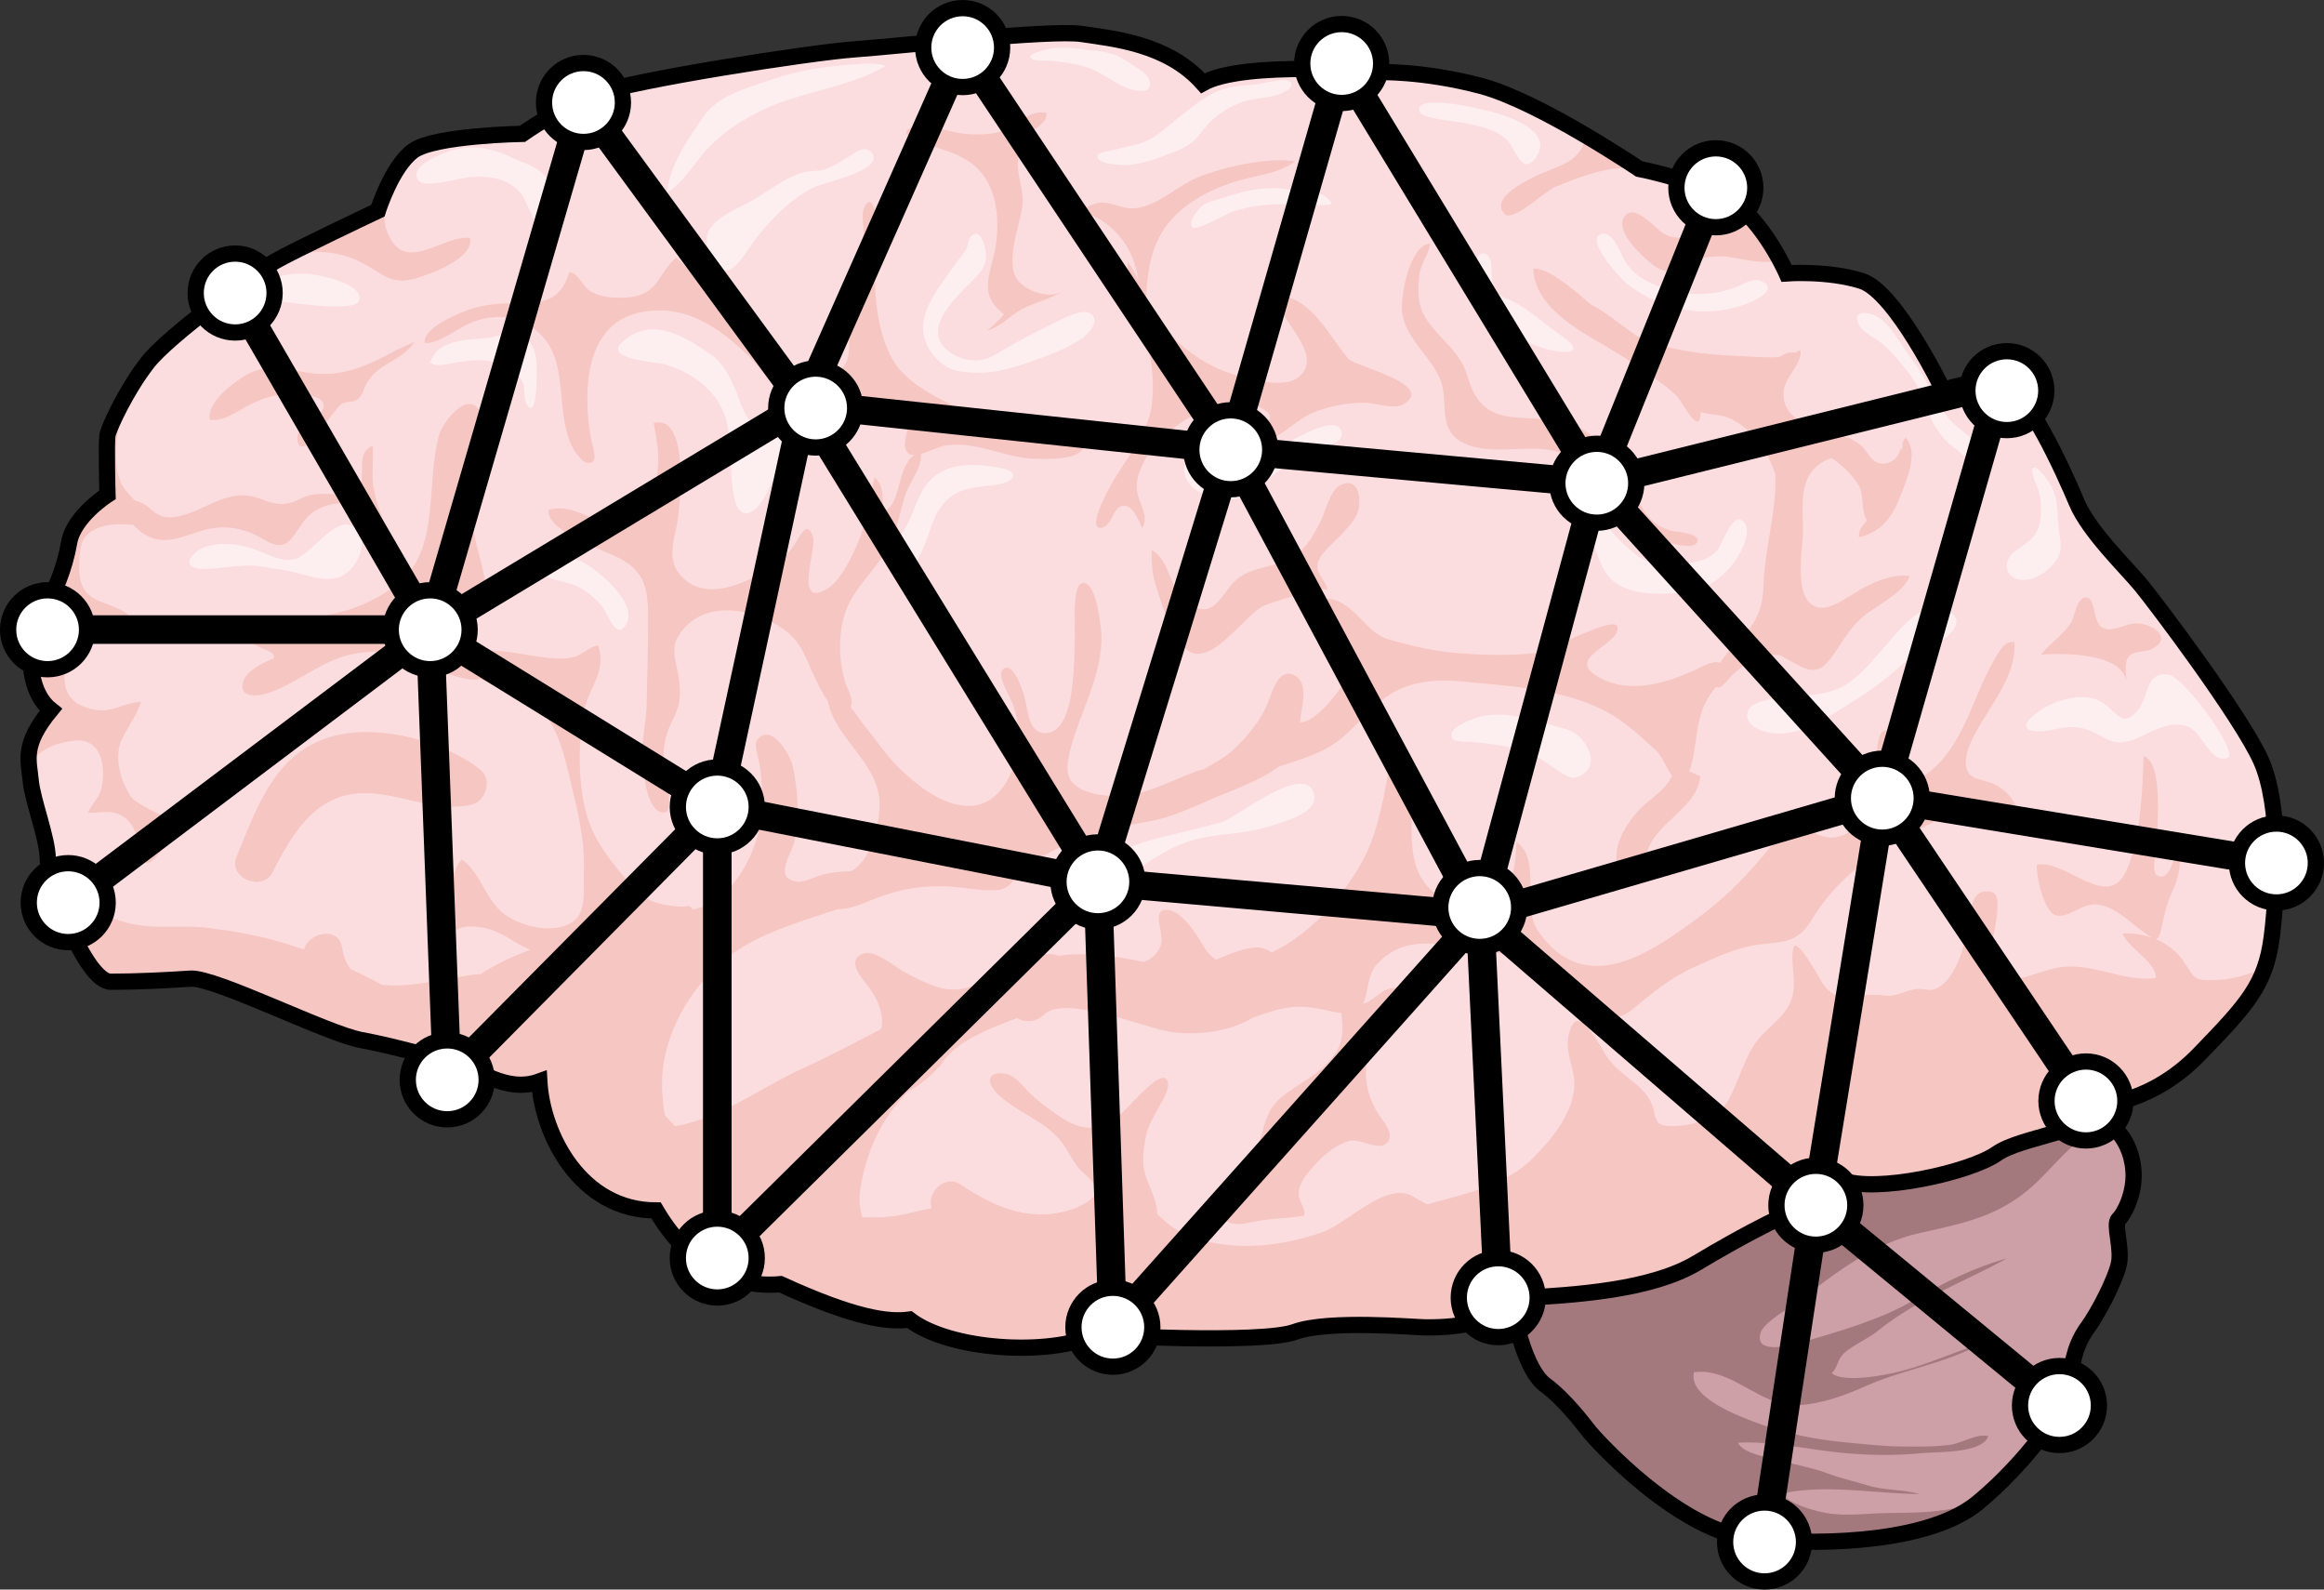 <?xml version="1.0" encoding="utf-8"?>
<!-- Generator: Adobe Illustrator 24.0.1, SVG Export Plug-In . SVG Version: 6.00 Build 0)  -->
<svg version="1.1" id="Camada_1" xmlns="http://www.w3.org/2000/svg" xmlns:xlink="http://www.w3.org/1999/xlink" x="0px" y="0px"
	 width="143.11px" height="97.86px" viewBox="0 0 143.11 97.86" enable-background="new 0 0 143.11 97.86" xml:space="preserve">
<rect x="0" y="0" width="143.11" height="97.86" fill="#333333" stroke="none"/>
<g>
	<g>
		<g>
			<g>
				<g>
					<path fill="#CD9FA6" d="M93.28,81.11c0,0,0.63,3.24,1.87,4.15c1.24,0.91,2.4,2.48,2.73,2.89c0.33,0.41,5.49,6.2,10.19,6.62
						c4.7,0.41,10.86,0.08,13.69-2.23c2.84-2.32,5.65-6.04,5.73-7.44c0.08-1.41,0.41-2.48,1.08-3.39c0.66-0.91,1.64-2.83,1.89-3.82
						c0.26-0.98-0.34-2.52,0-2.83c0.34-0.3,1-1.58,0.92-2.93c-0.08-1.35-0.79-2.93-2.5-3.42c-1.71-0.49-6.42,0-6.42,0
						s-10.85,2.6-11.09,2.5c-0.25-0.1-7.23,2.29-7.23,2.29l-9.23,3.48l-2.64,3.93L93.28,81.11z"/>
					<path fill="#A4797E" d="M129.25,68.86c-0.12-0.05-0.24-0.11-0.37-0.15c-1.71-0.49-6.42,0-6.42,0s-10.85,2.6-11.09,2.5
						c-0.25-0.1-7.23,2.29-7.23,2.29l-9.23,3.48l-2.64,3.93l1.01,0.2c0,0,0.63,3.24,1.87,4.15c1.24,0.91,2.4,2.48,2.73,2.89
						c0.33,0.41,5.49,6.2,10.19,6.62c4.7,0.41,10.86,0.08,13.69-2.23c0.21-0.18,0.43-0.36,0.64-0.55c-0.59,0.32-1.1,0.59-1.41,0.69
						c-1.55,0.48-3.21,0.44-4.82,0.47c-1.21,0.02-2.5,0.21-3.7,0c-0.66-0.12-1.5-0.36-2.09-0.68c-0.99-0.53-0.24-0.64,0.55-0.71
						c2.46-0.24,4.84,0.2,7.26,0.22c-0.99-0.3-2.14-0.21-3.17-0.53c-0.85-0.26-1.71-0.45-2.53-0.76c-0.89-0.33-1.79-0.47-2.7-0.74
						c-0.79-0.23-2.36-0.38-2.78-1.13c2.2-0.12,4.43,0.45,6.59,0.64c1.64,0.14,3.11,0.16,4.76,0c0.93-0.09,3.71,0.04,4.08-1.05
						c-0.78-0.16-1.59,0.44-2.37,0.54c-0.97,0.13-2.05,0.11-3.02,0.1c-1.12-0.01-2.19-0.14-3.29-0.24
						c-1.94-0.18-3.77-0.53-5.62-1.23c-1.02-0.38-4.2-1.54-3.83-3.1c2.35-0.31,4.11,2.15,6.38,2.03c1.53-0.08,2.93-0.61,4.33-1.23
						c2.31-1.01,4.85-1.34,7.06-2.61c-1.64,0.54-3.3,1.29-4.97,1.73c-0.95,0.25-3.55,0.77-4.32,0.14c0.42-0.39,0.32-0.86,0.83-1.29
						c0.61-0.51,1.4-0.82,2.02-1.32c2.36-1.91,5.27-3.01,7.95-4.45c-1.84,0.47-4.03,1.54-5.74,2.56c-2.03,1.21-4.66,1.94-6.93,2.61
						c-0.65,0.19-2.87,0.76-2.52-0.55c0.17-0.67,1.68-1.5,2.21-1.89c2.42-1.82,4.67-3.66,7.69-4.32c2.89-0.63,5.11-1.11,7.25-3.23
						c0.74-0.73,1.41-1.52,2.19-2.19C127.99,70.31,129.35,69.37,129.25,68.86z"/>
					<path fill="none" stroke="#000000" stroke-miterlimit="10" d="M93.28,81.11c0,0,0.63,3.24,1.87,4.15
						c1.24,0.91,2.4,2.48,2.73,2.89c0.33,0.41,5.49,6.2,10.19,6.62c4.7,0.41,10.86,0.08,13.69-2.23c2.84-2.32,5.65-6.04,5.73-7.44
						c0.08-1.41,0.41-2.48,1.08-3.39c0.66-0.91,1.64-2.83,1.89-3.82c0.26-0.98-0.34-2.52,0-2.83c0.34-0.3,1-1.58,0.92-2.93
						c-0.08-1.35-0.79-2.93-2.5-3.42c-1.71-0.49-6.42,0-6.42,0s-10.85,2.6-11.09,2.5c-0.25-0.1-7.23,2.29-7.23,2.29l-9.23,3.48
						l-2.64,3.93L93.28,81.11z"/>
				</g>
				<path fill="#FBDDE0" d="M129.39,68.01c0,0,3.12-0.09,6.05-3.12c2.93-3.03,4.07-4.26,4.45-7.19c0.38-2.93,0.57-8.13-0.66-10.88
					c-1.23-2.74-6.52-9.74-7.38-10.78c-0.85-1.04-3.22-3.31-3.97-5.11c-0.76-1.8-3.12-7.09-4.63-7.38
					c-1.51-0.28-3.59,0.47-3.59,0.47s-2.93-6.05-5.01-6.72c-2.08-0.66-4.63-0.47-4.63-0.47s-1.7-3.88-4.16-4.92
					c-2.46-1.04-4.92-1.51-4.92-1.51s-6.15-4.16-9.74-5.11c-3.59-0.95-6.34-0.85-6.34-0.85S76.62,3.7,74.07,5.12
					c-2.18-2.46-5.58-2.74-7.47-3.03c-1.89-0.28-11.35,0.76-14,0.95c-2.65,0.19-13.62,1.89-15.89,2.74
					c-2.27,0.85-4.54,2.46-4.54,2.46s-5.39,0.09-6.72,1.04c-1.32,0.95-2.18,3.69-2.18,3.69s-5.2,2.46-6.34,3.12
					c-1.13,0.66-6.53,4.54-7.85,6.24c-1.32,1.7-2.36,3.97-2.46,4.44c-0.09,0.47,0,3.69,0,3.69s-2.08,1.32-2.36,2.93
					c-0.28,1.61-0.95,3.31-1.7,4.26c-0.76,0.95-1.23,4.63,0.57,6.05c-1.8,2.18-1.35,3.12-1.24,4.35c0.11,1.23,1.05,3.59,1.05,4.82
					c0,1.23,2.27,7.57,3.88,7.57c1.61,0,3.4-0.09,4.92-0.19c1.51-0.09,8.42,3.4,10.5,3.78c2.08,0.38,4.63,1.14,5.86,1.42
					c1.23,0.28,3.03,1.89,5.11,1.13c0.19,3.31,2.55,7.94,7.19,7.94c1.89,3.22,4.63,4.82,7.66,4.54c4.54,2.08,6.62,2.36,7.94,2.18
					c2.46,1.89,8.51,2.27,11.44,0.95c0,0,10.21,0.57,12.29-0.19c2.08-0.76,7.47-0.28,8.04-0.28c0.57,0,4.16,0.09,5.77-1.8
					c3.4-0.19,8.13-0.47,10.97-2.18c2.84-1.7,4.63-2.55,4.63-2.55s3.69-0.85,4.26-2.55c2.08,0.85,7.94-0.47,9.55-1.61
					C124.57,69.91,128.82,69.72,129.39,68.01z"/>
				<g>
					<path fill="#F6C6C2" d="M95.8,11.49c1.3-0.52,2.64-1.06,4.04-1.14c0.29-0.02,0.65,0.01,1.03,0.03c-0.3-0.2-1.62-1.08-3.29-2.06
						c0.02,0.18-0.01,0.39-0.11,0.63c-0.37,0.94-1.32,1.23-2.19,1.58c-0.85,0.34-4.18,1.81-2.28,2.89l-0.24-0.18
						C93.37,13.49,95.22,11.72,95.8,11.49z"/>
					<path fill="#F6C6C2" d="M89.93,27.17c1.5,0.91,3.74,0.26,5.43,0.52c2.45,0.38,3.17,2.92,4.93,4.28
						c0.74,0.57,1.86,1.28,2.78,1.51c0.31,0.08,1.14,0.25,1.38-0.02c0.54-0.62-1.33-0.73-1.53-0.78c-1.33-0.39-1.76-1.23-2.25-2.37
						c-0.53-1.24-1.54-2.52-2.56-3.4c-1.43-1.23-3.1-1.07-4.86-1.22c-1.72-0.15-2.44-0.98-2.89-2.55c-0.46-1.63-1.93-2.37-2.7-3.79
						c-0.36-0.66-0.33-1.51-0.28-2.26c0.05-0.81,0.59-1.36,0.69-2.09c-1.24,0.06-1.81,3.11-1.74,4.1c0.12,1.65,1.71,2.75,2.34,4.21
						C89.24,24.63,88.49,26.29,89.93,27.17z"/>
					<path fill="#F6C6C2" d="M132.54,39.94c1.35-0.71-0.11-1.63-1.09-1.56c-0.62,0.04-1.39,0.59-2,0.25
						c-0.56-0.32-0.4-1.63-0.87-1.82c-0.65-0.25-0.82,1.13-1.03,1.49c-0.47,0.79-1.33,1.3-1.86,2c1.28-0.1,5.23-0.14,5.26,1.82
						c-0.01-0.44-0.16-1.26,0.1-1.64C131.39,40,132.06,40.19,132.54,39.94z"/>
					<path fill="#F6C6C2" d="M101.65,16.2c1.07,0.88,1.61,0.47,2.74-0.13c0.46-0.24,0.95-0.28,1.49-0.29
						c1.06-0.01,2.62,0.63,3.69,0.19c-0.42-0.78-1.14-1.94-2.06-2.86c-0.56,0.32-1.09,0.79-1.62,1.09c-0.82,0.45-1.53,0.5-2.47,0.44
						c-0.84-0.05-1.04-0.28-1.64-0.81c-0.36-0.32-1.3-1.19-1.76-0.49C99.44,14.25,101.07,15.72,101.65,16.2z"/>
					<path fill="#F6C6C2" d="M86.45,24.87c1.98-1.2-3.01-2.31-3.42-2.78c-1.23-1.44-2.27-3.84-4.47-3.93
						c0.01,1.42,3.13,3.69,1.39,5.07c-0.99,0.79-3.63-0.01-4.67-0.42c-1.44-0.57-2.91-1.73-3.85-2.91c-0.38-0.47-0.63-1-0.86-1.55
						c0.12-1.95,0.35-3.66,1.84-5.12c0.95-0.93,2.19-1.56,3.43-1.98c1.32-0.45,2.81-0.49,3.92-1.32c-1.74-0.26-4.32,0.33-5.95,0.97
						c-1.4,0.54-2.81,2.11-4.38,1.91c-0.63-0.08-1.31-0.5-2.01-0.27c-1.18,0.39-0.29,0.62,0.26,0.94c1.38,0.82,2.19,2.16,2.41,3.74
						c0,0.01,0,0.01,0,0.02c-0.18-0.39-0.38-0.77-0.64-1.11c-0.12,1.79,0.61,2.99,1.1,4.62c0.41,1.36,0.59,3.14,0.31,4.56
						c-0.3,1.47-1.66,3.16-2.41,4.48c-0.15,0.26-1.62,2.88-0.59,2.7c0.63-0.11,0.66-1.29,1.29-1.35c0.65-0.07,0.94,0.92,1.19,1.36
						c0.42-0.65-0.14-1.41-0.29-2.1c-0.14-0.66,0.03-1.21,0.33-1.84c0.66-1.38,1.91-2.38,3.27-3.07c0.97-0.49,2.85-1.01,3.87-0.46
						c2.2,1.18-1.45,1.32-2.02,1.53c-0.37,1.26,1.98,0.82,2.53,0.6c1.06-0.43,1.82-1.34,2.89-1.78c0.99-0.4,2.09-0.59,3.15-0.59
						C84.74,24.8,85.81,25.25,86.45,24.87z"/>
					<path fill="#F6C6C2" d="M82.65,32.86c0.58-0.65,1.07-1.09,1.06-2.02c-0.01-0.7-0.32-1.37-1.14-0.99
						c-0.7,0.32-0.98,1.77-1.32,2.39c-0.37,0.7-0.78,1.43-1.42,1.91c-1.27,0.94-2.95,0.57-4.01,1.86c-0.78,0.95-1.24,2.08-2.65,1.16
						c-1.18-0.77-1.04-2.63-2.26-3.31c0,0.74,0.03,1.47,0.26,2.18c0.33,1.03,1.14,3.92,2.37,4.19c0.29,0.06,0.61-0.01,0.93-0.16
						c1.15-0.56,2.41-2.23,3.24-2.72c0.33-0.19,4-1.38,4.03-1c-0.05-0.64-0.78-1.02-0.58-1.73C81.34,34.02,82.25,33.31,82.65,32.86z
						"/>
					<path fill="#F6C6C2" d="M3.13,43.71c-0.1,0.12-0.19,0.24-0.28,0.36c-0.03,0.04-0.05,0.07-0.08,0.11
						c-0.06,0.08-0.11,0.16-0.17,0.23c-0.03,0.04-0.05,0.07-0.08,0.11c-0.05,0.08-0.1,0.16-0.15,0.24
						c-0.02,0.02-0.03,0.05-0.05,0.08c-0.06,0.1-0.11,0.19-0.16,0.29c-0.01,0.03-0.03,0.05-0.04,0.08
						c-0.03,0.06-0.06,0.13-0.09,0.19c-0.01,0.03-0.03,0.07-0.04,0.1c-0.02,0.06-0.04,0.11-0.06,0.17
						c-0.01,0.03-0.02,0.06-0.03,0.09c-0.02,0.08-0.05,0.15-0.06,0.22c-0.01,0.02-0.01,0.05-0.01,0.07
						c-0.01,0.05-0.02,0.11-0.03,0.16c0,0.03-0.01,0.07-0.01,0.1c-0.01,0.04-0.01,0.08-0.01,0.12c0,0.03-0.01,0.07-0.01,0.1
						c0,0.04,0,0.08,0,0.12c0,0.06,0,0.12,0,0.18c0,0.03,0,0.06,0,0.09c0,0.04,0,0.09,0.01,0.13c0,0.02,0,0.04,0,0.06
						c0,0.05,0.01,0.1,0.01,0.15c0.18-0.33,0.37-0.64,0.58-0.82c0.64-0.54,1.4-0.75,2.19-0.84c1.7-0.19,2,1.62,1.67,2.99
						c-0.13,0.54-0.61,0.94-0.82,1.45c0.79,0.03,1.49-0.25,2.22,0.26c0.64,0.45,0.83,1.21,0.99,1.89c0.18,0.77,0.26,1.41,1.05,0.5
						c0.41-0.48,1.2-1.67,1.16-2.3c0.02,0.38-2.48-0.95-2.7-1.26c-0.69-0.95-1.16-2.53-0.61-3.64c0.38-0.77,0.91-1.49,1.17-2.28
						c-1.06,0.02-1.75,0.7-2.87,0.48c-0.95-0.19-1.7-0.61-1.83-1.65c-0.25-2.05,2.03-2.71,3.47-3.37c1.58-0.72-0.55-1.35-1.25-1.62
						c-1.28-0.51-1.4-1.39-1.31-2.77c0.05-0.82,0.21-1.33,0.99-1.71c0.69-0.34,1.53-0.32,2.31-0.26c0.07,0.08,0.15,0.16,0.23,0.23
						c1.34,1.18,2.43,0.63,3.87,0.17c1.47-0.47,2.76-0.22,3.99,0.53c1.81,1.1,1.77-0.95,3.09-1.78c0.72-0.45,1.63-0.6,2.45-0.35
						c0.88,0.27,1.19,1.13,1.93,1.63c-0.18-0.97-0.69-1.94-0.79-2.95c-0.08-0.77,0.03-1.58-0.02-2.35
						c-1.51,0.67,0.39,2.82-1.91,2.97c-0.7,0.04-1.43-0.09-2.08,0.11c-0.64,0.2-1,0.56-1.77,0.5c-0.81-0.06-1.42-0.55-2.28-0.53
						c-0.84,0.02-1.53,0.35-2.3,0.7c-0.7,0.32-1.76,0.8-2.54,0.62c-0.53-0.12-0.82-0.59-1.29-0.82c-0.2-0.1-0.36-0.16-0.5-0.2
						c-0.34-0.37-0.69-0.72-0.83-1.06c-0.62-1.44-0.14-3.23,0.03-4.71c0.01-0.08,0.01-0.15,0.02-0.23c0,0.01-0.01,0.01-0.01,0.02
						c-0.06,0.11-0.11,0.21-0.17,0.32c0,0.01-0.01,0.01-0.01,0.02c-0.05,0.1-0.1,0.21-0.15,0.3c0,0.01-0.01,0.01-0.01,0.02
						c-0.05,0.1-0.09,0.19-0.13,0.28c0,0.01-0.01,0.02-0.01,0.03c-0.04,0.08-0.08,0.16-0.11,0.24c-0.01,0.01-0.01,0.02-0.02,0.03
						c-0.03,0.07-0.06,0.14-0.08,0.2C6.81,26.27,6.8,26.28,6.8,26.3c-0.02,0.06-0.04,0.11-0.06,0.16c-0.01,0.01-0.01,0.03-0.02,0.04
						c-0.02,0.05-0.03,0.09-0.04,0.12c0,0.01-0.01,0.03-0.01,0.04c-0.01,0.05-0.02,0.09-0.03,0.12c-0.09,0.47,0,3.69,0,3.69
						s-2.08,1.32-2.36,2.93c-0.28,1.61-0.95,3.31-1.7,4.26C1.81,38.6,1.34,42.29,3.13,43.71z"/>
					<path fill="#F6C6C2" d="M16.78,53.71c1.24-2.45,2.71-4.92,5.75-4.88c2.25,0.03,4.22,1.21,6.5,0.71
						c0.88-0.19,1.31-1.54,0.56-2.14c-2.21-1.77-6.12-2.8-8.92-2.12c-3.67,0.89-4.83,4.34-6.11,7.49
						C14.04,54.06,16.16,54.92,16.78,53.71z"/>
					<path fill="#F6C6C2" d="M139.32,59.98c0,0,0-0.01,0-0.01c0.05-0.13,0.09-0.26,0.13-0.39c-0.98,0.39-1.82,0.69-2.88,0.75
						c-1.48,0.07-1.4-0.07-2.04-1.05c-0.45-0.69-1.1-1.19-1.83-1.49c0.2,0.04,0.3-0.16,0.42-0.74c0.19-0.89,0.34-1.53,0.73-2.36
						c0.27-0.58,0.6-1.8,0.17-2.27c-0.14,0.37-0.45,1.88-1.16,1.49c-0.42-0.23-0.1-1.28-0.08-1.67c0.05-1.09,0.47-5.38-0.78-5.68
						c-0.07,2.1-0.18,5.06-1.04,7c-1.16,2.6-3.64-0.64-5.53-0.33c-0.06,0.68,0.45,3,1.21,3.13c0.84,0.15,1.6-0.81,2.55-0.67
						c1.14,0.18,1.88,1.03,2.77,1.66c0.25,0.17,0.43,0.31,0.57,0.39c-0.58-0.21-1.2-0.31-1.83-0.27c0.42,0.99,2.05,1.7,2.06,2.74
						c-2.04,0.29-4.06-1.08-6.17-0.61c-1.63,0.36-2.69,1.13-4.43,0.62c0.01-0.59,1.49-5.07,0.51-5.3c-1.32-0.32-1.29,1.13-1.46,2.06
						c-0.21,1.13-0.68,2.95-1.65,3.68c-0.74,0.55-0.95,0.11-1.69,0.25c-0.77,0.14-1.09,0.49-1.93,0.36
						c-1.65-0.22-2.85,0.78-3.82-0.92c0.01,0.02-1.55-2.86-1.7-1.95c-0.2,1.17,0.36,2.29-0.25,3.46c-0.52,1-1.59,1.56-2.17,2.49
						c-0.64,1.02-0.97,2.27-1.54,3.33c-0.46,0.86-1.23,1.2-2.12,1.47c-0.42,0.12-2.09,0.41-2.31-0.16
						c-0.03-0.08-0.07-0.15-0.11-0.22c-0.21-1.89-1.84-2.21-2.85-3.56c-0.36-0.48-0.62-1.03-0.96-1.51c-0.7-0.98-1.2-1.24-1.51,0
						c-0.26,1.05,0.34,2.02,0.35,3.01c0.01,1.69-1.34,3.36-2.46,4.5c-1.76,1.81-4.3,2.29-6.63,2.94c-0.29-0.17-0.57-0.34-0.86-0.5
						c-1.65-0.95-3.99,1.65-5.55,2.2c-2.51,0.88-5.28,1.2-7.85,0.38c-1.13-0.36-1.66-0.86-2.34-1.49c0-0.18-0.02-0.36-0.06-0.54
						c-0.16-0.75-0.58-1.4-0.74-2.15c-0.14-0.69-0.03-1.32,0.09-2.01c0.13-0.74,0.5-1.3,0.85-1.95c0.18-0.34,0.76-1.23,0.44-1.64
						c-0.41-0.53-2.05,1.38-2.38,1.7c-0.67,0.65-1.3,1.27-2.27,1.28c-0.86,0.01-1.53-0.41-2.22-0.89c-0.61-0.43-1.18-0.85-1.7-1.39
						c-0.45-0.47-0.86-1.05-1.58-1.07c-1.14-0.04-0.75,0.85-0.16,1.37c1.33,1.19,3.13,1.64,4.1,3.23c0.3,0.49,0.54,0.99,0.95,1.4
						c0.31,0.31,0.92,0.72,0.88,1.22c-0.05,0.57-0.69,0.8-1.24,1.08c-2.5,0.91-4.7,0.13-7.09-1.47c-0.96-0.64-2.12,0.58-1.75,1.47
						c-0.9,0.16-1.77,0.45-2.71,0.53c-0.52,0.05-1.05,0.04-1.58,0.02c-0.14-0.5-0.21-1.03-0.12-1.64c0.3-2.2,1.32-4.55,2.95-6.06
						c0.01-0.01,0.02-0.03,0.04-0.04c0.71-0.42,1.34-0.91,1.86-1.52l0.05,0.03c0.77-1.53,3.01-2.35,4.75-3.02
						c0.5,0.28,1.15,0.28,1.66-0.21c1.35-1.29,6.27,0.86,7.89,1.07c1.53,0.21,3.57-0.01,4.98-0.89c0.92-0.32,1.83-0.66,2.85-0.67
						c0.94-0.01,1.73,0.27,2.6,0.39c0.12,1.11,0.17,1.85-0.62,2.81c-0.72,0.89-1.78,1.43-2.7,2.08c-1.05,0.74-1.27,1.4-1.59,2.58
						c-0.3,1.1-0.91,2.07-1.49,3.04c-0.31,0.51-1.29,1.5-0.83,2.12c0.48,0.64,1.56,0.25,2.19,0.15c0.91-0.16,1.85-0.13,2.75-0.31
						c0.11-0.56-0.44-0.9-0.32-1.56c0.12-0.64,0.63-1.19,1.06-1.65c0.53-0.57,1.27-1.2,2.06-1.39c0.62-0.15,1.67,0.54,2.17,0.22
						c0.74-0.49-0.05-1.36-0.36-1.82c-0.59-0.88-0.87-1.89-0.8-2.96c0.07-1.09,0.47-2.19,1.09-3.07c0.38-0.54,1.3-1.02,1.12-1.78
						c-0.2-0.03-0.44-0.02-0.65,0.01c-0.69,0.1-1.11,0.8-1.74,0.96c0.32-0.68,0.26-1.78,0.82-2.4c1.71-1.89,3.82-1.28,6.05-0.95
						c2.18,0.32,4.07,0.63,5.77,2.09c1.2,1.03,2.24,3.02,3.97,1.58c1.29-1.06,2.31-1.93,3.86-2.62c1.49-0.66,2.71-1.27,4.37-1.4
						c1.39-0.11,2.09-0.32,2.81-1.51c1.37-2.26,3.31-3.79,5.62-4.99c1.03-0.54,1.91-1.17,3.12-1.37c1.28-0.21,2.72,0.27,3.89-0.41
						c-0.27-0.72-0.77-1.26-1.48-1.57c-0.67-0.29-1.47-0.22-1.65-0.97c-0.25-1.02,0.74-2.49,1.24-3.3c0.86-1.43,1.8-2.74,1.72-4.45
						c-0.62-0.08-0.92,0.54-1.2,1.01c-1.28,2.13-1.77,4.85-3.65,6.65c-1.62,1.54-2.28,0.36-2.64-1.25
						c-0.45-2.04-1.15-0.38-0.93,0.83c0.28,1.55,0.53,2.65-0.8,3.76c-1.2,1-2.02,1.39-3.3,0.64c-1.02-0.6-1.39-0.44-2.14,0.51
						c-1.37,1.74-2.75,3.26-4.54,4.61c-3.13,2.34-7.22,5.28-10.16,0.99c-1-1.47,0.25-4.37-1.3-5.44c-0.09,1.24-0.06,2.57-1.27,3.27
						c-1.44,0.84-3.18,0.66-4.28-0.62c-1.05-1.22-0.91-3.04-0.91-4.57c0-0.6,0.29-4.11-0.74-3.96c-0.49,0.07-0.89,2.68-1.01,3.23
						c-0.34,1.47-0.66,2.81-1.45,4.12c-1.25,2.11-3.11,4.25-5.43,5.33c-0.3-0.25-0.73-0.36-1.19-0.29
						c-0.84,0.11-1.52,0.45-2.22,0.73c-0.31-0.18-0.58-0.48-0.82-0.9c-0.35-0.61-1.45-2.39-2.41-2.15c-0.7,0.18,0.07,1.5-0.18,2.17
						c-0.2,0.55-0.59,0.85-1.05,1.02c-0.66-0.13-1.32-0.27-1.97-0.35c-1.03-0.12-2.19-0.19-3.27-0.03c-0.15-0.06-0.3-0.1-0.46-0.1
						c-2.2-0.07-4.07,2.36-6.27,2.17c-0.93-0.08-1.79-0.58-2.62-0.99c-0.65-0.32-1.92-1.47-2.66-1.22c-1.06,0.36-0.22,1.4,0.19,1.9
						c0.58,0.72,1.13,1.79,0.89,2.75c-1.6,0.83-3.18,1.68-4.84,2.43c-2.75,1.26-4.94,3.05-7.85,3.55c-0.22-0.23-0.44-0.46-0.64-0.71
						c-0.18-1.18-0.26-2.35,0.03-3.65c0.62-2.77,2.48-5.33,4.95-6.77c1.78-1.04,3.77-1.58,5.71-2.24c0.62,0.05,1.51-0.33,1.9-0.49
						c1.54-0.63,2.71-0.91,4.43-0.91c1.05,0,2.06,0.25,3.07,0.25c0.92,0,1.04-0.2,1.59-0.82c0.57-0.65,1.27-1.1,2.04-1.51
						c1.94-1.04,3.78-1.53,5.95-1.88c1.52-0.24,3.02-0.99,4.45-1.59c1.05-0.44,2.62-1,3.71-1.82c1.35-0.44,2.73-0.82,3.84-1.73
						c1.08-0.89,1.91-2.06,3.13-2.79c1.24-0.75,2.81-0.86,4.26-0.72c2.92,0.28,6.26,0.44,8.93,1.86c1.16,0.62,2.1,1.53,3.06,2.39
						c0.3,0.27,0.67,1.11,0.98,1.56c-0.29,0.72-1.13,1.28-1.67,1.76c-0.93,0.83-2.11,2.5-1.65,3.86c0.13,0.39,0.76,1.13,1.27,0.83
						c0.33-0.19,0.39-1.41,0.51-1.78c0.61-1.85,3.11-2.7,3.28-4.64l-0.68-0.31c0.15-0.36,0.23-0.79,0.27-1.02
						c0.29-1.54,0.22-2.66,1.22-3.97c0.05-0.07,0.12-0.15,0.19-0.23c0.28,0.28,0.68-0.44,0.97-0.7c0.49-0.44,0.92-0.79,1.54-1.05
						c0.45-0.19,0.9-0.2,1.36-0.19c0.2,0.1,0.4,0.22,0.59,0.32c1.08,0.6,1.72,1.03,2.56-0.09c0.76-1.01,1.14-1.91,2.17-2.72
						c0.83-0.64,2.32-1.34,2.71-2.37c-1-0.12-1.91,0.25-2.78,0.69c-0.72,0.36-1.88,1.34-2.73,1.26c-1.77-0.18-1.06-3.64-1.06-4.78
						c0-1.47-0.29-3.15,1.06-4.09c0.22-0.15,0.45-0.26,0.69-0.34c0.03,0.02,0.06,0.04,0.1,0.06c0.56,0.38,1.18,0.98,1.56,1.58
						c0.37,0.59,0.15,1.75,0.54,2.2c-0.3,0.3-0.54,0.62-0.51,1.03c1.48-0.33,2.09-1.32,2.6-2.64c0.37-0.97,1.09-2.58,0.28-3.49
						c-0.21,0.21-0.2,0.51-0.22,0.81c-0.04-0.06-0.07-0.12-0.11-0.18c-0.03,0.6-0.65,1.07-1.24,0.96c-0.6-0.11-0.76-0.76-1.22-1.14
						c-0.77-0.64-1.88-0.71-2.8-1.07c-0.96-0.37-1.82-0.79-1.93-1.91c-0.11-1.13,1.18-1.92,1.04-2.86
						c-0.12,0.07-0.23,0.12-0.35,0.17c0-0.01,0-0.01,0-0.02c-0.35-0.04-0.64,0.09-0.93,0.27c-0.6,0.07-1.2,0.01-1.88-0.02
						c-1.77-0.08-3.33-0.16-5.06-0.59c-0.69-0.17-1.3-0.4-1.88-0.69c-0.14-0.1-0.28-0.2-0.42-0.3c-0.74-0.52-1.52-1.2-2.37-1.62
						c-1-0.85-2.59-2.27-3.56-2.22c0.09,2.92,4.1,4.36,6.03,5.77c0.91,0.66,1.91,1.23,2.72,2c0.51,0.48,1.48,2.69,1.57,1.07
						c0,0,0,0,0,0c0.72,0.22,1.29,0.09,2.02,0.5c0.65,0.36,1.31,0.97,1.73,1.6c0.39,0.58,0.65,1.16,0.84,1.76
						c0.08,2.28-0.66,4.48-0.73,6.75c-0.03,0.99-0.17,1.69-0.73,2.54c-0.34,0.5-1.39,1.42-1.95,2.29c-0.43-0.2-1.17,0.28-1.6,0.47
						c-1.74,0.77-3.87,1.43-5.7,0.5c-2.5-1.26,1.11-2.02,0.99-3.16c-0.08-0.84-4.2,1.48-4.98,1.57c-1.7,0.21-3.57,0.14-5.26-0.02
						c-1.29-0.13-2.64-0.45-3.88-0.81c-1.37-0.4-2.09-2.25-3.55-2.48c-1.51-0.24-0.48,0.69,0.06,1.16c0.84,0.72,1.09,1.4,1.09,2.46
						c0,0.94-0.19,1.41-0.76,2.16c-0.43,0.56-1.52,1.87-2.28,1.8c0.06-0.75,0.56-2.27-0.2-2.8c-1.11-0.76-1.53,1.02-1.8,1.67
						c-0.43,1.05-1.24,2.01-2.06,2.79c-0.57,0.54-1.25,0.87-1.88,1.25c-0.21,0.04-0.4,0.09-0.59,0.17
						c-1.49,0.57-3.25,1.53-4.89,1.47c-0.79-0.03-1.73-0.14-2.38-0.64c-0.7-0.55-0.55-1.36-0.35-2.17c0.59-2.35,2.04-4.68,1.92-7.18
						c-0.02-0.47-0.34-3.54-1.26-3.08c-0.53,0.26-0.35,2.68-0.37,3.16c-0.06,1.18,0.14,6.21-1.92,6.03
						c-0.95-0.09-0.96-1.4-1.16-2.15c-0.08-0.32-0.74-2.46-1.39-1.72c-0.33,0.37,0.55,1.75,0.67,2.13c0.25,0.76,0.35,1.5,0.31,2.31
						c-0.08,1.55-0.94,3.61-2.64,3.88c-1.76,0.28-3.65-1.25-4.79-2.4c-0.77-0.78-1.37-1.69-2.06-2.54
						c-0.23-0.29-0.51-0.72-0.84-1.12c0.25-0.42-0.16-1.03-0.29-1.43c-0.42-1.33-0.47-2.77-0.11-4.12c0.5-1.83,2.13-2.91,2.89-4.62
						c0.41-0.92,0.58-1.9,0.88-2.85c0.24-0.76,1.04-1.72,0.98-2.56c0.51-0.14,1.11-0.45,1.49-0.51c1.91-0.3,3.58,0.74,5.43,0.81
						c0.75,0.03,1.95,0.06,2.64-0.27c0.55-0.26,1.15-1.26,0.35-1.74c-0.33-0.2-1.65,0.07-2.11,0.07c-0.79,0-1.52-0.03-2.28-0.18
						c-2.08-0.42-5.44-1.72-6.85-3.39c-1.17-1.39-1.57-4.05-1.48-5.79c0.06-1.09,0.2-2.23,0.09-3.33c-0.07-0.68-0.38-1.75-0.79-0.81
						c-0.22,0.52,0.08,1.37-0.06,1.93c-0.33,1.34-1.26,2.02-1.25,3.5c0.01,1.59,1.24,4.14-0.7,4.89c-1.64,0.63-2.88-0.73-3.95-1.73
						c-1.18-1.11-2.43-2.19-3.53-3.33c-0.66-0.68-1.39-1.63-2.08-2.2c-1.19,1.03-1.04,2.32-3.07,2.46
						c-0.71,0.05-1.68-0.02-2.28-0.44c-0.46-0.32-0.66-1.06-1.23-1.13c-0.54,1.8-1.6,1.92-3.32,1.92c-1.02,0-2.02,0.07-2.97,0.43
						c-0.68,0.27-2.72,1.09-2.62,2.01c0.89,0.09,2.12-0.98,2.99-1.3c0.94-0.35,2.05-0.43,2.95-0.02c3.42,1.52,1.83,5.29,3.22,7.85
						c0.17,0.31,0.75,1.13,1.19,0.79c0.28-0.22-0.05-1.12-0.09-1.36c-0.5-2.63-0.51-7,2.85-7.8c2.78-0.66,4.91,0.79,6.85,2.65
						c0.97,0.93,1.99,2.93,3.41,2.99c1.94,0.08,4.79-1.49,6.23,0.77c0.43,0.68-0.29,1.53,0.09,2.12c0.1,0.16,0.26,0.21,0.47,0.2
						c-1.14,0.8-0.8,3.24-1.94,3.46c-0.04-0.82,0.11-1.53-0.52-2.08c-0.21,1.05-0.44,2.32-0.78,3.39c-0.29,0.91-1.2,2.88-2.04,3.42
						c-2.21,1.43-0.73-2.45-0.96-3.13c-0.36-1.06-0.74-0.16-1.12,0.43c-0.72,1.12-1.85,1.8-3.07,2.3c-1.2,0.5-2.61,0.83-3.71-0.11
						c-1.01-0.86-0.82-1.92-0.54-3.09c0.24-1.01,0.93-7.16-1.37-6.54c0.15,0.97,0.35,1.67,0.25,2.7c-0.1,1.06,0.18,2.22-0.69,2.98
						c-2.16,1.87-3.87-0.96-6.04-0.34c-0.14,1.31,3.27,2.43,4.29,2.94c1.73,0.86,1.84,2.05,1.84,3.79c0,1.77-0.05,3.51-0.09,5.28
						c-0.02,1.07-0.3,2.05-0.26,3.13c0.02,0.71,0.19,3.48,1.32,3.5c0.73,0.01,0.02-2.46-0.01-2.97c-0.06-1.07,0.09-1.8,0.55-2.72
						c0.45-0.9,0.51-1.39,0.41-2.39c-0.09-0.92-0.57-1.9-0.1-2.71c1.38-2.39,4.58-1.87,6.51-0.51c1.17,0.83,1.35,1.76,1.94,2.98
						c0.13,0.27,0.43,0.94,0.8,1.45c0.41,2.17,2.79,3.59,3.14,5.81c0.2,1.25-0.33,3.91-1.7,4.66c-0.66,0.03-1.3,0.07-1.94,0.27
						c-0.48,0.14-1.04,0.49-1.57,0.35c-1.2-0.3-0.19-1.63,0.02-2.48c0.35-1.41,0.19-3.21-0.12-4.63c-0.14-0.65-1.32-2.72-2.2-1.57
						c-0.2,0.26,0.11,1.16,0.15,1.41c0.11,0.66,0.17,1.31,0.16,1.98c0,1.29-0.13,2.37-0.64,3.56c-0.37,0.86-0.86,1.64-1.51,2.31
						c-0.49,0.51-0.96,0.85-1.66,1.05c-0.15,0.04-0.29,0.08-0.44,0.12c-0.28-0.39-0.3-0.15-0.76-0.18
						c-1.37-0.11-2.21-0.32-3.14-1.43c-0.87-1.03-1.79-2.11-2.33-3.36c-0.87-2.01-0.88-5.01-0.5-7.16c0.27-1.5,1.47-2.53,0.89-4.14
						c-0.53,0.08-0.93,0.56-1.46,0.71c-0.69,0.19-1.4,0.09-2.08,0c-1.35-0.17-3.18-0.67-4.54-0.17c-0.24-0.17-0.45-0.35-0.54-0.55
						c-0.26-0.59-0.11-1.53,0.47-1.84c0.42-0.22,0.92,0.14,1.26-0.31c0.35-0.45-0.07-1.82-0.17-2.32c-0.22-1.1-0.61-2.1-0.68-3.24
						c-0.05-0.84-0.19-1.65-0.27-2.48c-0.1-1.07,1.3-3.45,0.69-4.3c-0.82-1.17-2.25,0.82-2.45,1.49c-0.88,2.97,0.12,7.16-2.61,9.26
						c-2.32,1.78-4.83,2.14-7.66,2.17c-0.71,0.01-1.67,0.18-1.4,1.16c0.17,0.62,1.41,0.64,1.47,1.09c0.03,0.04,0.03,0.08,0.01,0.13
						c-0.56,0.21-1.64,0.73-1.87,1.36c-0.37,1,0.68,1.03,1.4,0.81c1.67-0.5,3.13-1.82,4.85-2.32c0.97-0.28,2.12-0.33,3.12-0.16
						c0.73,0.12,4.2,1.99,5.2,1.56c1.04,0.6,2.53,0.9,3.32,1.52c1.38,1.08,1.84,3.1,2.23,4.74c0.45,1.9,0.9,3.59,0.83,5.57
						c-0.04,1.01,0.22,2.56-0.71,3.16c-1.17,0.76-3.12,0.28-4.16-0.48c-1.18-0.86-1.48-2.58-2.64-3.38
						c-0.56,0.54-0.71,1.9-1.08,2.63c-0.22,0.44-1.47,2.22-0.91,2.61c0.47,0.32,1.05-0.58,1.41-0.79c0.5-0.29,0.78-0.35,1.4-0.31
						c0.87,0.06,1.5,0.35,2.25,0.82c0.36,0.22,0.74,0.42,1.14,0.6c-1.1,0.42-2.14,0.89-3.04,1.5c-0.03,0-0.06,0-0.09,0
						c-1.43,0.09-4.06,0.9-6.02,0.65c-0.19-0.1-0.38-0.2-0.56-0.3c-0.45-0.23-0.9-0.45-1.36-0.67c-0.25-0.33-0.43-0.76-0.51-1.31
						c-0.18-1.3-1.95-0.97-2.31,0c-0.02,0.04-0.02,0.08-0.04,0.12c-1.03-0.36-2.07-0.67-3.16-0.89c-0.66-0.14-1.38-0.28-2.11-0.35
						c-1.22-0.24-2.58-0.16-3.73-0.17c-2.79-0.03-4.97-1.33-6.26-3.81c-0.14-0.27-0.33-0.46-0.54-0.6c0.01,0.08,0.01,0.16,0.01,0.24
						c0,1.23,2.27,7.57,3.88,7.57c1.61,0,3.4-0.09,4.92-0.19c1.51-0.09,8.42,3.4,10.5,3.78c2.08,0.38,4.63,1.14,5.86,1.42
						c1.23,0.28,3.03,1.89,5.11,1.13c0.19,3.31,2.55,7.94,7.19,7.94c1.89,3.22,4.63,4.82,7.66,4.54c4.54,2.08,6.62,2.36,7.94,2.18
						c2.46,1.89,8.51,2.27,11.44,0.95c0,0,10.21,0.57,12.29-0.19c2.08-0.76,7.47-0.28,8.04-0.28c0.57,0,4.16,0.09,5.77-1.8
						c3.4-0.19,8.13-0.47,10.97-2.18c2.84-1.7,4.63-2.55,4.63-2.55s3.69-0.85,4.26-2.55c2.08,0.85,7.94-0.47,9.55-1.61
						c1.61-1.13,5.86-1.32,6.43-3.03c0,0,3.12-0.09,6.05-3.12c2.01-2.07,3.17-3.3,3.83-4.81C139.29,60.05,139.3,60.02,139.32,59.98z
						"/>
					<path fill="#F6C6C2" d="M60.79,20.34c0.81-0.19,1.43-0.94,2.16-1.32c0.76-0.4,1.82-0.62,2.52-1.12
						c-0.87,0.63-2.67-0.08-2.99-0.99c-0.43-1.23,0.29-2.97,0.47-4.2c0.15-1-0.36-1.85-0.26-2.82c0.05-0.53,0.37-1.21,0.7-1.63
						c0.35-0.45,1.13-0.64,1.04-1.32C63.34,6.78,62.77,7.62,61.89,8c-0.7,0.3-1.68,0.31-2.45,0.24c-0.96-0.09-1.92-0.54-2.9-0.44
						c-1.23,0.13-0.73,0.7,0.16,0.98c1.62,0.52,3.25,0.83,4.12,2.43c0.72,1.32,0.71,3.15,0.37,4.55c-0.38,1.52-0.77,2.52,0.63,3.59
						C61.52,19.72,61.15,20.05,60.79,20.34z"/>
					<path fill="#F6C6C2" d="M28.94,14.65c-1.42-0.22-3.57,1.83-4.7,0.34c-1.27-1.69-0.11-3.46,0.64-5.16
						c-0.99,1.18-1.6,3.13-1.6,3.13s-5.2,2.46-6.34,3.12c-0.12,0.07-0.3,0.18-0.51,0.32c0.56-0.22,1.09-0.49,1.36-0.59
						c1.41-0.53,3.16-0.34,4.51,0.37c1.25,0.66,1.76,1.39,3.26,0.97C26.48,16.9,29.22,15.89,28.94,14.65z"/>
					<path fill="#F6C6C2" d="M18.35,27.26c0.37,1.12,2.15-2.04,2.69-2.39c0.27-0.18,0.68-0.09,0.9-0.24
						c0.41-0.26,0.4-0.58,0.61-0.97c0.75-1.39,2.18-1.37,2.98-2.63l-1.14,0.53c-1.91,1.05-3.55,1.77-5.79,1.33
						c-1.28-0.25-2.32-0.48-3.52,0.24c-0.76,0.46-2.36,1.65-2.16,2.71c0.89,0.15,1.79-0.61,2.55-0.97c0.85-0.41,1.59-0.64,2.54-0.59
						c0.59,0.03,2.05,0.01,1.91,0.79C19.79,25.81,18,26.19,18.35,27.26z"/>
				</g>
				<path fill="none" stroke="#000000" stroke-miterlimit="10" d="M129.39,68.01c0,0,3.12-0.09,6.05-3.12
					c2.93-3.03,4.07-4.26,4.45-7.19c0.38-2.93,0.57-8.13-0.66-10.88c-1.23-2.74-6.52-9.74-7.38-10.78
					c-0.85-1.04-3.22-3.31-3.97-5.11c-0.76-1.8-3.12-7.09-4.63-7.38c-1.51-0.28-3.59,0.47-3.59,0.47s-2.93-6.05-5.01-6.72
					c-2.08-0.66-4.63-0.47-4.63-0.47s-1.7-3.88-4.16-4.92c-2.46-1.04-4.92-1.51-4.92-1.51s-6.15-4.16-9.74-5.11
					c-3.59-0.95-6.34-0.85-6.34-0.85S76.62,3.7,74.07,5.12c-2.18-2.46-5.58-2.74-7.47-3.03c-1.89-0.28-11.35,0.76-14,0.95
					c-2.65,0.19-13.62,1.89-15.89,2.74c-2.27,0.85-4.54,2.46-4.54,2.46s-5.39,0.09-6.72,1.04c-1.32,0.95-2.18,3.69-2.18,3.69
					s-5.2,2.46-6.34,3.12c-1.13,0.66-6.53,4.54-7.85,6.24c-1.32,1.7-2.36,3.97-2.46,4.44c-0.09,0.47,0,3.69,0,3.69
					s-2.08,1.32-2.36,2.93c-0.28,1.61-0.95,3.31-1.7,4.26c-0.76,0.95-1.23,4.63,0.57,6.05c-1.8,2.18-1.35,3.12-1.24,4.35
					c0.11,1.23,1.05,3.59,1.05,4.82c0,1.23,2.27,7.57,3.88,7.57c1.61,0,3.4-0.09,4.92-0.19c1.51-0.09,8.42,3.4,10.5,3.78
					c2.08,0.38,4.63,1.14,5.86,1.42c1.23,0.28,3.03,1.89,5.11,1.13c0.19,3.31,2.55,7.94,7.19,7.94c1.89,3.22,4.63,4.82,7.66,4.54
					c4.54,2.08,6.62,2.36,7.94,2.18c2.46,1.89,8.51,2.27,11.44,0.95c0,0,10.21,0.57,12.29-0.19c2.08-0.76,7.47-0.28,8.04-0.28
					c0.57,0,4.16,0.09,5.77-1.8c3.4-0.19,8.13-0.47,10.97-2.18c2.84-1.7,4.63-2.55,4.63-2.55s3.69-0.85,4.26-2.55
					c2.08,0.85,7.94-0.47,9.55-1.61C124.57,69.91,128.82,69.72,129.39,68.01z"/>
			</g>
		</g>
		<path opacity="0.5" fill="#FFFFFF" d="M46.29,12.36c-0.87,0.49-2.52,1.08-2.75,2.17c-0.13,0.65,0.29,2.08,1.13,2.13
			c0.66,0.04,1.45-1.43,1.81-1.89c0.98-1.25,2.18-2.51,3.62-3.23c0.62-0.31,4.44-1.06,3.58-2.13c-0.4-0.5-0.97-0.05-1.38,0.21
			c-0.48,0.3-1.01,0.65-1.56,0.82c-0.39,0.12-0.78,0.06-1.17,0.15C48.47,10.83,47.27,11.8,46.29,12.36z"/>
		<path opacity="0.5" fill="#FFFFFF" d="M38.3,21.08c-1.12,1.02,1.99,1.2,2.5,1.32c1.67,0.41,3.36,1.61,3.87,3.29
			c0.5,1.64,0.19,3.33,0.55,4.99c0.27,1.28,1.07,1.11,1.68,0.21c0.33-0.48,0.52-1.06,0.85-1.55c0.39-0.58,0.95-1.05,1.48-1.5
			c0.22-0.19,1.1-0.74,1.05-1.09c-0.09-0.63-1.25-0.06-1.56,0.06c-1.78,0.65-2.66-0.72-3.22-2.25c-0.35-0.96-0.85-2.13-1.72-2.73
			C42.11,20.69,40.14,19.41,38.3,21.08z"/>
		<path opacity="0.5" fill="#FFFFFF" d="M25.78,11.12c0.44,0.51,2.65-0.21,3.24-0.23c1.18-0.04,2.21,0.06,3.04,0.99
			c0.43,0.48,1.39,3.63,2.14,2.55c0.58-0.84-0.02-2.77-0.55-3.48c-0.55-0.74-1.47-0.92-2.24-1.3c-1.25-0.6-2.54-0.76-3.84-0.31
			C27.07,9.51,25.08,10.31,25.78,11.12z"/>
		<path opacity="0.5" fill="#FFFFFF" d="M41.08,11.83c0.19-1.76,1.28-3.23,2.24-4.65c0.9-1.33,2.73-1.77,4.2-2.28
			c1.55-0.55,3.36-0.83,5.01-0.93c0.56-0.04,1.48-0.15,1.99,0.1c-2.39,1.38-5.18,1.53-7.66,2.75c-1.28,0.63-2.38,1.35-3.36,2.41
			C42.81,9.97,41.96,11.4,41.08,11.83z"/>
		<path opacity="0.5" fill="#FFFFFF" d="M26.49,22.34c0.43,0.26,1,0.08,1.47,0c0.91-0.15,1.82-0.3,2.7,0.05
			c0.64,0.26,1.38,0.58,1.57,1.27c0.11,0.39-0.04,1.22,0.41,1.44c0.41,0.2,0.41-1.85,0.41-2.03c0-1.13-0.02-2.29-1.46-2.49
			c-0.58-0.08-1,0.16-1.55,0.22C28.9,20.93,26.91,20.85,26.49,22.34z"/>
		<path opacity="0.5" fill="#FFFFFF" d="M13.92,19.15c-0.49,0.52-0.87,1.08-0.78,1.53c1.78,0.14,2.52-2.06,4.28-2.09
			c0.45-0.01,4.61,0.74,4.72-0.16c0.13-1.01-2.53-1.52-3.19-1.57c-1.27-0.1-2.5,0.28-3.53,1.01C15.08,18.12,14.44,18.61,13.92,19.15
			z"/>
		<path opacity="0.5" fill="#FFFFFF" d="M58.11,21.34c0.76,0.86,2.14,1.11,3.11,0.53c1.15-0.68,2.32-1.32,3.52-1.9
			c0.44-0.21,1.91-1.07,2.45-0.64c0.57,0.45-0.2,1.26-0.55,1.5c-1.1,0.74-2.33,1.14-3.57,1.57c-1.42,0.49-2.6,0.7-4.09,0.44
			c-1.09-0.19-2.08-1.42-2.14-2.52c-0.08-1.38,1.05-2.7,1.78-3.77c0.27-0.39,0.58-0.76,0.84-1.15c0.17-0.25,0.14-0.7,0.38-0.89
			c0.42-0.34,0.65,0.2,0.76,0.54c0.23,0.72,0.12,1.33-0.39,1.89C59.36,17.87,56.83,19.9,58.11,21.34z"/>
		<path opacity="0.5" fill="#FFFFFF" d="M72.49,7.3c0.04-0.03,0.08-0.06,0.12-0.09c0.71-0.54,1.37-1.12,2.18-1.51
			c0.76-0.36,1.63-0.45,2.46-0.49c0.38-0.02,2.25-0.58,2.29-0.04c0.03,0.37-0.79,0.65-1.06,0.72c-0.69,0.17-1.42,0.17-2.09,0.43
			c-0.65,0.25-1.24,0.62-1.76,1.08c-0.47,0.42-0.81,1.05-1.31,1.43c-0.45,0.35-1.16,0.57-1.69,0.78c-0.71,0.28-1.46,0.48-2.22,0.55
			c-0.23,0.02-2.01-0.03-1.8-0.61c0.07-0.19,0.74-0.25,0.89-0.3c0.53-0.14,1.06-0.25,1.59-0.39C71.06,8.61,71.72,7.91,72.49,7.3z"/>
		<path opacity="0.5" fill="#FFFFFF" d="M79.01,11.62c-1.31-0.14-2.61,0.18-3.84,0.61c-0.44,0.15-0.88,0.18-1.22,0.51
			c-0.23,0.23-0.75,0.87-0.56,1.23c0.18,0.34,2.14-0.82,2.5-0.94c1.28-0.43,2.64-0.48,3.98-0.49c0.58,0,1.18,0.12,1.76,0.08
			c0.39-0.03,0.47-0.04,0.21-0.33c-0.55-0.62-2.02-0.56-2.74-0.65C79.07,11.63,79.04,11.62,79.01,11.62z"/>
		<path opacity="0.5" fill="#FFFFFF" d="M90.81,17.9c0.1,0.28,0.24,0.55,0.41,0.82c0.59,0.94,1.46,1.69,2.46,2.17
			c0.81,0.39,1.86,0.8,2.78,0.77c1.25-0.04-0.55-1.16-0.8-1.34c-0.86-0.64-1.68-1.39-2.66-1.84c-0.33-0.15-0.67-0.22-0.88-0.54
			c-0.32-0.48-0.24-1.17-0.3-1.72c-0.06-0.58-0.57-0.9-0.9-0.29C90.57,16.61,90.59,17.27,90.81,17.9z"/>
		<path opacity="0.5" fill="#FFFFFF" d="M77.06,28.6c0.6-0.28,5.34-3.65,5.56-1.95c0.09,0.7-1.21,0.86-1.69,1.07
			c-0.98,0.43-1.88,1.02-2.72,1.67c-0.61,0.47-1.22,1.16-2.02,1.31c-1.21,0.22-3.29-0.37-3.27-1.83c0-0.4,0.41-2.02,1.16-1.66
			c0.54,0.26-0.18,1.33,0.54,1.7C75.33,29.29,76.39,28.92,77.06,28.6z"/>
		<path opacity="0.5" fill="#FFFFFF" d="M108.42,17.29c1.05,0.42-0.04,1.07-0.59,1.3c-2.65,1.11-5.43,0.59-7.66-1.13
			c-0.34-0.26-2.65-2.77-1.54-3.06c0.68-0.17,1.13,1.12,1.36,1.53c0.33,0.59,0.7,0.98,1.31,1.31c1.68,0.94,3.79,1.14,5.6,0.44
			C107.31,17.52,107.93,17.1,108.42,17.29z"/>
		<path opacity="0.5" fill="#FFFFFF" d="M87.43,6.9c0.15,0.41,2.4,0.59,2.77,0.67c0.9,0.2,2,0.4,2.67,1.12
			c0.42,0.46,0.89,2.23,1.74,0.96c0.98-1.47-1.33-2.33-2.36-2.66C91.7,6.83,86.95,5.6,87.43,6.9z"/>
		<path opacity="0.5" fill="#FFFFFF" d="M90.16,44.5c-0.36,0.19-1.02,0.53-0.71,0.98c0.15,0.22,1.07,0.18,1.28,0.2
			c0.9,0.09,1.79,0.2,2.67,0.42c1.28,0.31,1.86,0.94,2.91,1.57c0.39,0.23,0.63,0.3,1.05,0.07c1.33-0.73,0.19-2.54-0.87-2.83
			C94.4,44.34,92.23,43.41,90.16,44.5z"/>
		<path opacity="0.5" fill="#FFFFFF" d="M116.24,39.6c-0.9,1-1.87,2.34-3.17,2.85c-1.32,0.52-2.79,0.26-4.15,0.62
			c-0.47,0.12-1.18,0.25-1.31,0.79c-0.17,0.7,0.64,1.08,1.19,1.21c1.88,0.44,3.57-0.83,5.08-1.74c1.29-0.78,2.29-1.56,3.41-2.55
			c0.57-0.5,1.11-0.77,1.8-1.07c0.63-0.28,2.15-1.39,0.91-2.08C118.48,36.77,117.05,38.69,116.24,39.6z"/>
		<path opacity="0.5" fill="#FFFFFF" d="M114.52,20.08c0.23,0.39,1.01,0.77,1.38,1.07c0.36,0.3,0.61,0.58,0.91,0.93
			c0.74,0.86,1.37,1.64,1.72,2.74c0.36,1.13,0.94,2.15,1.94,2.84c0.37,0.26,1.49,1.52,1.79,1.06c0.56-0.86-1.77-2.37-2.23-2.91
			c-0.64-0.77-1.01-1.57-1.48-2.44c-0.45-0.82-1.07-1.54-1.56-2.32c-0.38-0.59-0.82-1.23-1.44-1.58
			C114.95,19.14,113.95,19.13,114.52,20.08z"/>
		<path opacity="0.5" fill="#FFFFFF" d="M99.73,36.04c-0.92-0.49-1.25-1.52-1.56-2.44c-0.12-0.35-1.2-2.58-0.67-2.65
			c0.2-0.03,0.45,0.32,0.57,0.44c0.71,0.67,1.2,1.48,1.92,2.12c1.02,0.92,1.58,1.35,3.04,1.24c0.93-0.07,2-0.1,2.69-0.83
			c0.29-0.3,0.9-2.24,1.48-1.91c0.99,0.55-0.25,2.47-0.65,2.91c-0.83,0.93-1.68,1.43-2.9,1.55C102.38,36.6,100.89,36.66,99.73,36.04
			z"/>
		<path opacity="0.5" fill="#FFFFFF" d="M55.33,33.15c-0.2,0.31-0.35,0.62-0.35,1.08c0,0.67,0.38,1.31,1.04,0.79
			c0.42-0.33,0.68-0.92,0.88-1.4c0.38-0.89,0.56-1.9,1.23-2.65c0.78-0.87,1.6-0.93,2.68-1.06c0.32-0.04,1.65-0.14,1.57-0.7
			c-0.04-0.32-0.96-0.44-1.18-0.47c-1.71-0.26-3.45-0.18-4.39,1.45c-0.44,0.77-0.65,1.65-1.11,2.4
			C55.57,32.79,55.44,32.97,55.33,33.15z"/>
		<path opacity="0.5" fill="#FFFFFF" d="M63.94,3.19c-0.18,0.07-0.69,0.21-0.42,0.43c0.19,0.15,0.94,0.1,1.17,0.12
			c0.77,0.08,1.56,0.17,2.3,0.42c1.09,0.37,2.05,1.38,3.22,1.44c0.26,0.01,0.53-0.01,0.6-0.33c0.1-0.42-0.34-0.8-0.65-1
			c-0.39-0.25-0.78-0.53-1.19-0.75c-0.88-0.45-1.72-0.37-2.65-0.52C65.45,2.89,64.79,2.89,63.94,3.19z"/>
		<path opacity="0.5" fill="#FFFFFF" d="M125.62,32.12c-0.19,1.03-0.8,1.26-1.57,1.84c-0.82,0.62-0.55,1.77,0.56,1.74
			c0.76-0.02,1.49-0.51,1.94-1.1c0.5-0.67,0.34-1.17,0.24-1.91c-0.12-0.91-0.01-1.89-0.45-2.72c-0.11-0.21-0.99-1.57-1.19-1.08
			c-0.11,0.26,0.37,1.19,0.43,1.48C125.7,30.95,125.73,31.54,125.62,32.12z"/>
		<path opacity="0.5" fill="#FFFFFF" d="M18.21,34.4c-0.93,0.26-1.9-0.39-2.77-0.66c-1.01-0.31-2.59-0.46-3.44,0.31
			c-0.75,0.69-0.17,0.99,0.62,0.98c0.87-0.02,1.74-0.19,2.61-0.21c0.73-0.02,1.49,0.17,2.21,0.27c1.07,0.15,2.26,0.76,3.36,0.47
			c1.01-0.27,1.95-1.97,1.22-2.89C20.94,31.29,19.23,34.12,18.21,34.4z"/>
		<path opacity="0.5" fill="#FFFFFF" d="M33.2,35.19c0.14,0.44,1.84,0.66,2.22,0.84c0.64,0.31,1.26,0.77,1.69,1.35
			c0.36,0.49,0.9,2.15,1.48,0.98c0.57-1.15-1.24-2.73-2.01-3.3c-0.6-0.45-1.11-0.75-1.85-0.73C34.32,34.34,33,34.58,33.2,35.19z"/>
		<path opacity="0.5" fill="#FFFFFF" d="M75.32,50.58c-1.6,0.49-3.25,0.78-4.86,1.26c-0.78,0.24-5.21,1.87-4.23,3.28
			c0.61,0.87,2.63-0.7,3.07-1.03c1.37-1.02,2.63-1.95,4.3-2.41c1.44-0.39,2.97-0.31,4.4-0.76c0.79-0.25,3.15-0.8,2.93-1.96
			C80.53,46.77,76.12,50.33,75.32,50.58z"/>
		<path opacity="0.5" fill="#FFFFFF" d="M133.56,41.55c-1.45-0.29-1.23,1.39-1.93,2.2c-1.08,1.25-1.34-0.2-2.5-0.67
			c-1.16-0.47-2.9,0.14-3.8,0.88c-1.29,1.04-0.08,1.19,0.97,0.98c1.19-0.24,1.77-0.31,2.86,0.26c0.8,0.42,1.18,0.68,2.11,0.37
			c1.09-0.36,2.07-1.23,3.35-0.88c1.01,0.28,1.41,2.29,2.52,1.99C137.99,46.45,134.55,41.74,133.56,41.55z"/>
	</g>
	<g>
		<g>
			<path stroke="#000000" stroke-miterlimit="10" d="M128.45,68.16c-0.12,0-0.24-0.06-0.31-0.17L115.6,49.35
				c-0.08-0.12-0.09-0.29,0-0.41c0.08-0.13,0.23-0.2,0.38-0.17l24.27,3.99c0.21,0.03,0.34,0.23,0.31,0.43
				c-0.03,0.2-0.23,0.35-0.43,0.31l-23.41-3.85l12.05,17.91c0.12,0.17,0.07,0.41-0.1,0.52C128.6,68.13,128.52,68.16,128.45,68.16z"
				/>
			<path stroke="#000000" stroke-miterlimit="10" d="M115.91,49.52c-0.1,0-0.21-0.04-0.28-0.12L98.05,30
				c-0.09-0.1-0.12-0.24-0.08-0.36c0.04-0.13,0.14-0.22,0.27-0.26l24.92-6.19c0.13-0.03,0.27,0.01,0.36,0.1s0.13,0.24,0.09,0.37
				l-7.34,25.58c-0.04,0.13-0.14,0.23-0.28,0.26C115.97,49.52,115.94,49.52,115.91,49.52z M99.03,29.96l16.71,18.43l6.97-24.31
				L99.03,29.96z"/>
			<path stroke="#000000" stroke-miterlimit="10" d="M91.14,56.74c-0.01,0-0.02,0-0.03,0l-23.54-2.08l-23.48-4.61
				c-0.1-0.02-0.19-0.08-0.24-0.16c-0.06-0.08-0.07-0.19-0.05-0.29l5.37-24.79l9.77-22.03c0.06-0.13,0.18-0.21,0.31-0.22
				c0.14-0.02,0.27,0.05,0.35,0.17L75.65,26.8l6.61-23c0.04-0.14,0.16-0.25,0.31-0.27c0.15-0.02,0.29,0.05,0.37,0.18l15.31,25.2
				l7.05-17.49c0.08-0.19,0.3-0.29,0.49-0.21c0.19,0.08,0.29,0.3,0.21,0.49l-7.33,18.19c-0.05,0.13-0.18,0.22-0.32,0.23
				c-0.14,0.01-0.28-0.06-0.35-0.18L82.75,4.84l-6.56,22.81l15.28,28.54c0.06,0.12,0.06,0.27-0.02,0.38
				C91.39,56.68,91.27,56.74,91.14,56.74z M44.62,49.39l23.06,4.53l22.8,2.01L75.46,27.88L59.35,3.71l-9.47,21.33L44.62,49.39z"/>
			<path stroke="#000000" stroke-miterlimit="10" d="M26.49,39.15c-0.13,0-0.26-0.07-0.33-0.19L14.15,18.23
				c-0.1-0.18-0.04-0.41,0.14-0.51c0.18-0.1,0.41-0.04,0.51,0.14l11.57,19.97L35.57,6.2c0.04-0.14,0.15-0.24,0.3-0.27
				c0.14-0.03,0.29,0.03,0.37,0.15l13.5,18.45l26.09,2.78c0.21,0.02,0.36,0.21,0.33,0.41s-0.2,0.36-0.41,0.33l-26.25-2.79
				c-0.11-0.01-0.2-0.07-0.26-0.15L36.08,7.15l-9.23,31.73c-0.04,0.14-0.17,0.25-0.32,0.27C26.52,39.15,26.51,39.15,26.49,39.15z"/>
			<path stroke="#000000" stroke-miterlimit="10" d="M68.53,82.09c-0.04,0-0.09-0.01-0.13-0.02c-0.14-0.05-0.24-0.19-0.25-0.34
				L67.23,54.4L49.21,25.09c-0.11-0.18-0.05-0.41,0.12-0.52c0.18-0.11,0.41-0.05,0.52,0.12l18.07,29.4
				c0.03,0.06,0.05,0.12,0.06,0.18l0.89,26.48l21.99-24.64c0.1-0.11,0.26-0.16,0.41-0.1c0.14,0.05,0.24,0.18,0.25,0.34l1.12,23.52
				c0.01,0.21-0.15,0.38-0.36,0.39c-0.2,0-0.38-0.15-0.39-0.36l-1.08-22.6l-22,24.66C68.74,82.04,68.64,82.09,68.53,82.09z"/>
			<path stroke="#000000" stroke-miterlimit="10" d="M44.17,77.83c-0.05,0-0.1-0.01-0.15-0.03c-0.14-0.06-0.23-0.2-0.23-0.35V49.89
				l-17.5-10.8c-0.11-0.07-0.18-0.19-0.18-0.32c0-0.13,0.07-0.25,0.18-0.32l23.04-13.88c0.18-0.11,0.41-0.05,0.52,0.13
				c0.11,0.18,0.05,0.41-0.13,0.52L27.22,38.78l17.15,10.59c0.11,0.07,0.18,0.19,0.18,0.32v26.87l22.73-22.46l8.15-26.51
				c0.05-0.17,0.21-0.28,0.39-0.26l22.54,2.06c0.11,0.01,0.21,0.07,0.27,0.16c0.06,0.09,0.08,0.21,0.05,0.31l-7.01,25.97l24.13-7.04
				c0.13-0.04,0.26-0.01,0.35,0.08c0.1,0.09,0.14,0.21,0.12,0.34l-4.09,25.06c-0.02,0.13-0.11,0.25-0.24,0.29
				c-0.13,0.05-0.27,0.02-0.37-0.07L90.9,56.65c0,0,0,0-0.01,0l0,0l0,0c0,0,0,0,0,0l0,0c-0.07-0.06-0.11-0.15-0.12-0.23v0l0,0
				c0-0.02,0-0.04,0-0.05v0l0,0c0-0.03,0.01-0.07,0.02-0.1l7.07-26.18l-21.79-1.99L67.97,54.4c-0.02,0.06-0.05,0.11-0.1,0.16
				L44.43,77.72C44.36,77.79,44.26,77.83,44.17,77.83z M91.91,56.53l19.65,16.94l3.88-23.8L91.91,56.53z"/>
			<path stroke="#000000" stroke-miterlimit="10" d="M4.2,55.94c-0.11,0-0.23-0.05-0.3-0.15c-0.13-0.17-0.09-0.4,0.07-0.53
				l21.4-16.12H2.93c-0.21,0-0.38-0.17-0.38-0.38s0.17-0.38,0.38-0.38h23.56c0.16,0,0.31,0.1,0.36,0.26c0.05,0.15,0,0.32-0.13,0.42
				L4.43,55.87C4.36,55.92,4.28,55.94,4.2,55.94z"/>
			<path stroke="#000000" stroke-miterlimit="10" d="M27.54,66.85c-0.05,0-0.09-0.01-0.14-0.03c-0.14-0.05-0.23-0.19-0.24-0.34
				l-1.05-27.71c-0.01-0.21,0.15-0.38,0.36-0.39c0.2,0.01,0.38,0.15,0.39,0.36l1.02,26.84L43.9,49.42c0.15-0.15,0.38-0.15,0.53,0
				c0.15,0.15,0.15,0.38,0,0.53L27.81,66.74C27.74,66.82,27.64,66.85,27.54,66.85z"/>
		</g>
		<path stroke="#000000" stroke-miterlimit="10" d="M108.66,95.3c-0.02,0-0.04,0-0.06,0c-0.21-0.03-0.35-0.22-0.32-0.43l3.16-20.73
			c0.02-0.13,0.11-0.25,0.24-0.29c0.13-0.05,0.27-0.03,0.37,0.06l15,12.33c0.16,0.13,0.18,0.37,0.05,0.53
			c-0.13,0.16-0.37,0.18-0.53,0.05L112.1,74.91l-3.06,20.07C109.01,95.17,108.85,95.3,108.66,95.3z"/>
		<g>
			<circle fill="#FFFFFF" stroke="#000000" stroke-miterlimit="10" cx="105.66" cy="11.56" r="2.43"/>
			<circle fill="#FFFFFF" stroke="#000000" stroke-miterlimit="10" cx="123.58" cy="24.05" r="2.43"/>
			<circle fill="#FFFFFF" stroke="#000000" stroke-miterlimit="10" cx="140.18" cy="53.13" r="2.43"/>
			<circle fill="#FFFFFF" stroke="#000000" stroke-miterlimit="10" cx="4.2" cy="55.57" r="2.43"/>
			<circle fill="#FFFFFF" stroke="#000000" stroke-miterlimit="10" cx="2.93" cy="38.77" r="2.43"/>
			<circle fill="#FFFFFF" stroke="#000000" stroke-miterlimit="10" cx="14.48" cy="18.04" r="2.43"/>
			<circle fill="#FFFFFF" stroke="#000000" stroke-miterlimit="10" cx="35.93" cy="6.31" r="2.43"/>
			<circle fill="#FFFFFF" stroke="#000000" stroke-miterlimit="10" cx="59.28" cy="2.93" r="2.43"/>
			<circle fill="#FFFFFF" stroke="#000000" stroke-miterlimit="10" cx="27.54" cy="66.48" r="2.43"/>
			<circle fill="#FFFFFF" stroke="#000000" stroke-miterlimit="10" cx="44.17" cy="77.45" r="2.43"/>
			<circle fill="#FFFFFF" stroke="#000000" stroke-miterlimit="10" cx="68.53" cy="81.71" r="2.43"/>
			<circle fill="#FFFFFF" stroke="#000000" stroke-miterlimit="10" cx="92.26" cy="79.89" r="2.43"/>
			<circle fill="#FFFFFF" stroke="#000000" stroke-miterlimit="10" cx="111.82" cy="74.2" r="2.43"/>
			<circle fill="#FFFFFF" stroke="#000000" stroke-miterlimit="10" cx="108.66" cy="94.93" r="2.43"/>
			<circle fill="#FFFFFF" stroke="#000000" stroke-miterlimit="10" cx="126.82" cy="86.53" r="2.43"/>
			<circle fill="#FFFFFF" stroke="#000000" stroke-miterlimit="10" cx="128.45" cy="67.78" r="2.43"/>
			<circle fill="#FFFFFF" stroke="#000000" stroke-miterlimit="10" cx="115.91" cy="49.14" r="2.43"/>
			<circle fill="#FFFFFF" stroke="#000000" stroke-miterlimit="10" cx="98.33" cy="29.75" r="2.43"/>
			<circle fill="#FFFFFF" stroke="#000000" stroke-miterlimit="10" cx="91.12" cy="55.87" r="2.43"/>
			<circle fill="#FFFFFF" stroke="#000000" stroke-miterlimit="10" cx="75.79" cy="27.69" r="2.43"/>
			<circle fill="#FFFFFF" stroke="#000000" stroke-miterlimit="10" cx="26.49" cy="38.77" r="2.43"/>
			<circle fill="#FFFFFF" stroke="#000000" stroke-miterlimit="10" cx="50.23" cy="25.12" r="2.43"/>
			<circle fill="#FFFFFF" stroke="#000000" stroke-miterlimit="10" cx="67.61" cy="54.29" r="2.43"/>
			<circle fill="#FFFFFF" stroke="#000000" stroke-miterlimit="10" cx="44.17" cy="49.68" r="2.43"/>
			<circle fill="#FFFFFF" stroke="#000000" stroke-miterlimit="10" cx="82.62" cy="3.91" r="2.43"/>
		</g>
	</g>
</g>
</svg>
